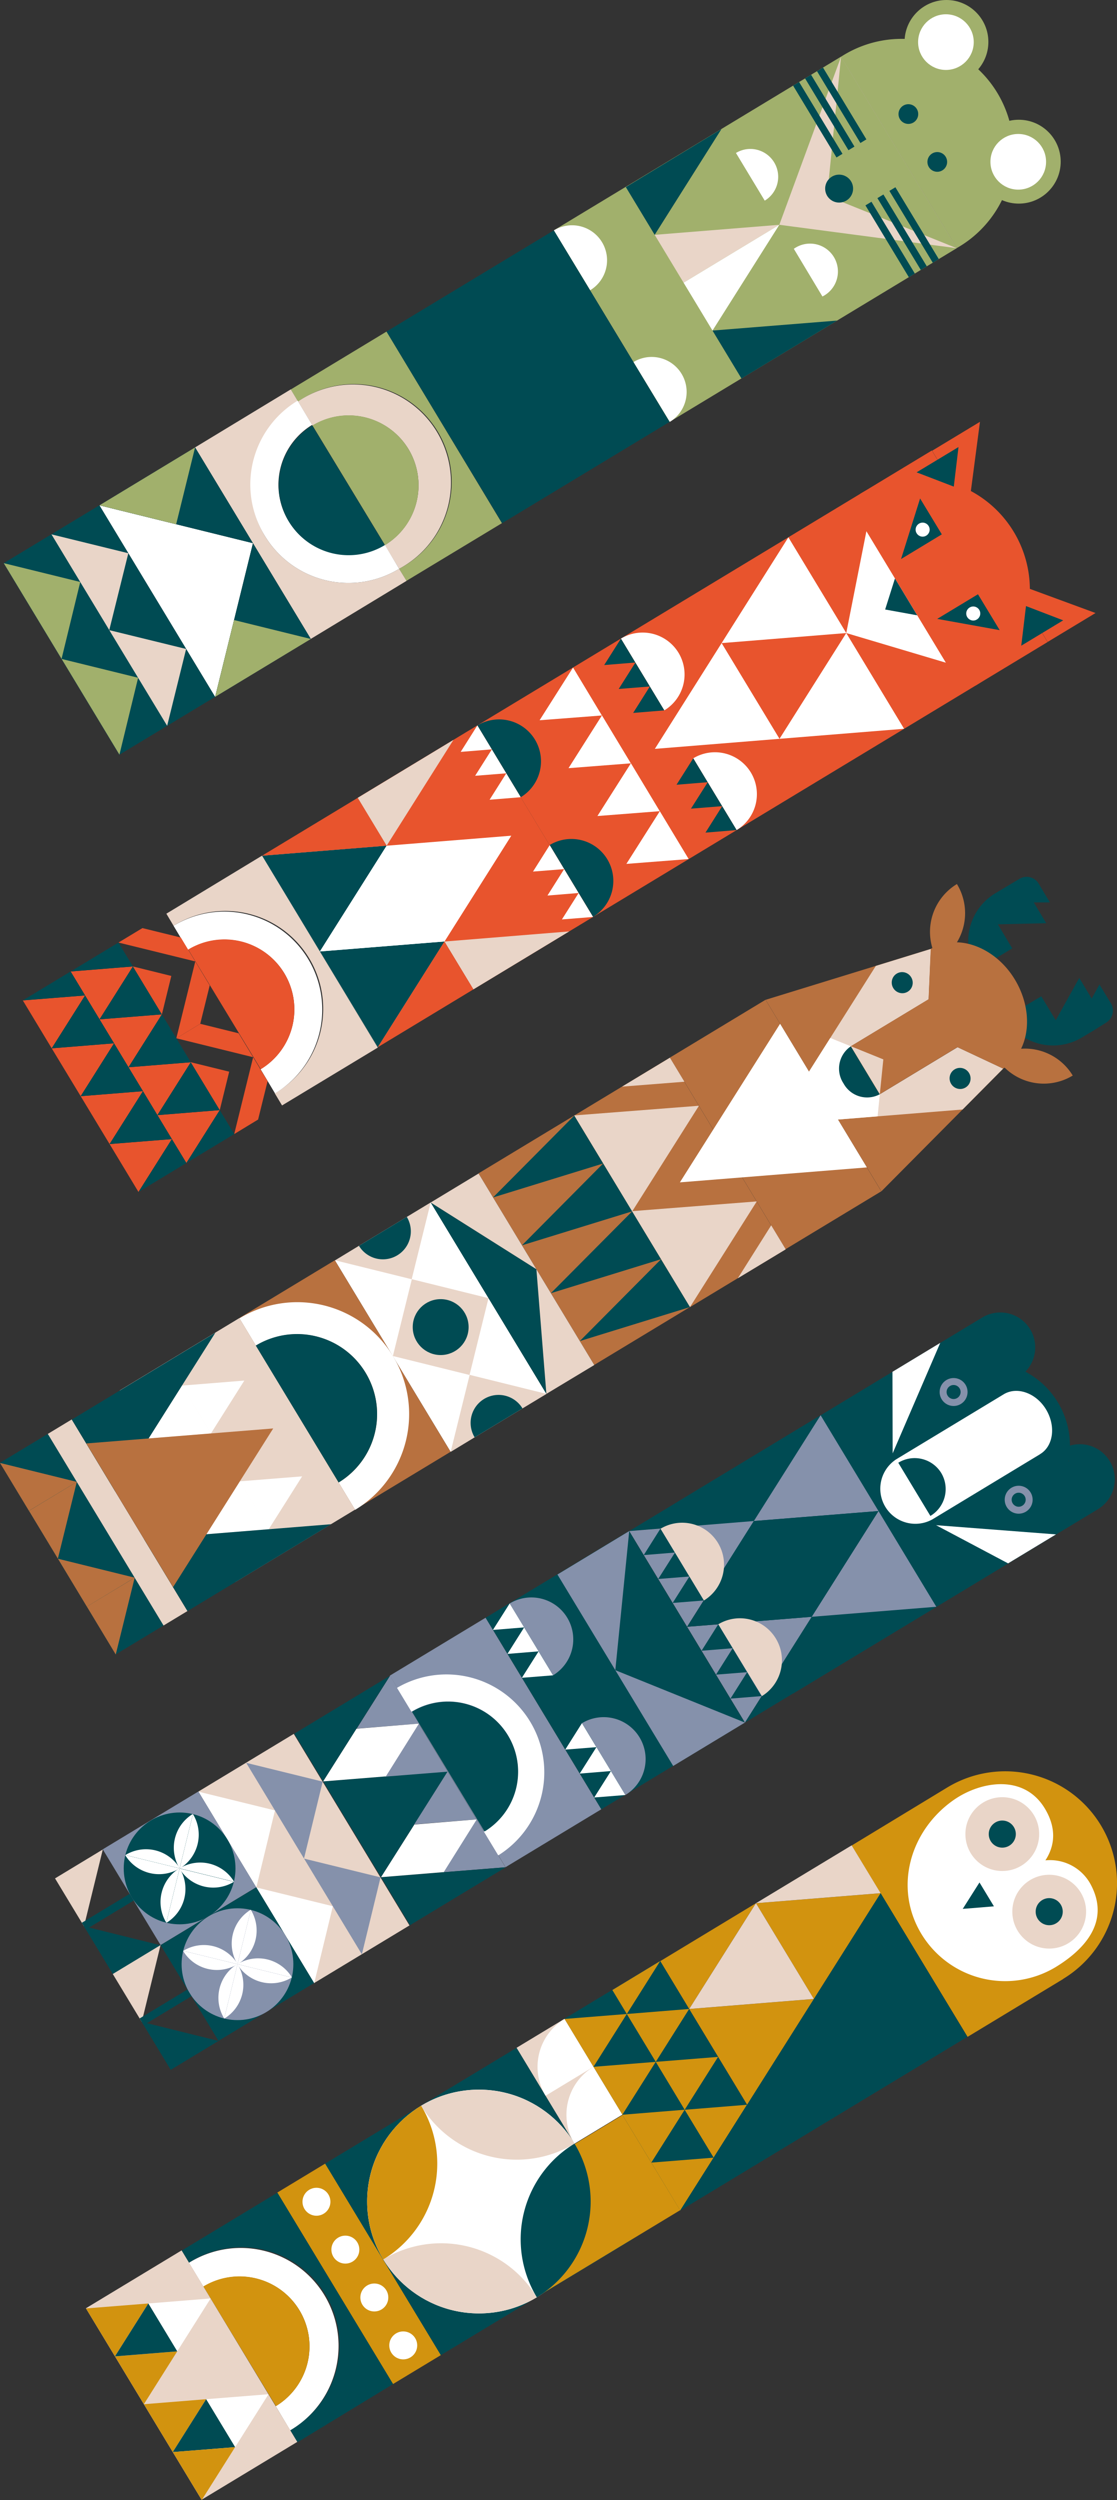 <svg xmlns="http://www.w3.org/2000/svg" viewBox="0 0 184.71 413.16"><rect x="0" y="0" width="184.71" height="413.16" fill="#333333" stroke="none"/><defs><style>.cls-1{fill:#e8542d;}.cls-2{fill:#fff;}.cls-3{fill:#004b53;}.cls-4{fill:#e9d5c8;}.cls-5{fill:#b8713f;}.cls-6{fill:#d2930f;}.cls-7{fill:#a1b06c;}.cls-8{fill:#8591ab;}</style></defs><g id="Layer_2" data-name="Layer 2"><g id="Layer_1-2" data-name="Layer 1"><rect class="cls-1" x="107.59" y="69.08" width="36.99" height="87.83" transform="translate(157.56 -53.36) rotate(58.85)"></rect><polygon class="cls-2" points="143.27 87.79 139.94 104.62 156.41 109.52 143.27 87.79"></polygon><rect class="cls-1" x="60.12" y="130.13" width="36.99" height="23.13" transform="translate(159.2 1.12) rotate(58.85)"></rect><path class="cls-1" d="M167.63,87.88a18.49,18.49,0,0,0-25.39-6.26l19.13,31.65A18.48,18.48,0,0,0,167.63,87.88Z"></path><polygon class="cls-1" points="18.86 172.42 8.55 173.25 13.34 181.16 18.86 172.42"></polygon><polygon class="cls-1" points="23.64 180.33 13.34 181.16 18.12 189.07 23.64 180.33"></polygon><polygon class="cls-1" points="28.42 188.25 18.12 189.07 22.9 196.99 28.42 188.25"></polygon><polygon class="cls-1" points="21.98 159.72 11.68 160.55 16.46 168.46 21.98 159.72"></polygon><polygon class="cls-1" points="26.77 167.64 16.46 168.46 21.25 176.38 26.77 167.64"></polygon><polygon class="cls-1" points="14.07 164.51 3.77 165.33 8.55 173.25 14.07 164.51"></polygon><polygon class="cls-1" points="31.55 175.55 21.25 176.38 26.03 184.29 31.55 175.55"></polygon><polygon class="cls-1" points="36.34 183.46 26.03 184.29 30.82 192.2 36.34 183.46"></polygon><polygon class="cls-3" points="22.9 196.99 30.82 192.2 28.42 188.25 22.9 196.99"></polygon><polygon class="cls-3" points="18.12 189.07 28.42 188.25 23.64 180.33 18.12 189.07"></polygon><polygon class="cls-3" points="13.34 181.16 23.64 180.33 18.86 172.42 13.34 181.16"></polygon><polygon class="cls-3" points="8.55 173.25 18.86 172.42 14.07 164.51 8.55 173.25"></polygon><path class="cls-1" d="M108.29,123.76l9.56,15.82L98.72,107.93S103,115,108.29,123.76Z"></path><polygon class="cls-2" points="43.33 141.42 84.55 138.11 62.47 173.07 43.33 141.42"></polygon><polygon class="cls-3" points="43.33 141.42 63.94 139.76 52.9 157.24 43.33 141.42"></polygon><polygon class="cls-3" points="52.9 157.24 73.51 155.59 62.47 173.07 52.9 157.24"></polygon><polygon class="cls-1" points="181.16 101.31 167.26 96.2 173.24 106.09 181.16 101.31"></polygon><polygon class="cls-2" points="73.51 155.59 52.9 157.24 63.94 139.76 73.51 155.59"></polygon><polygon class="cls-1" points="63.94 139.76 59.16 131.85 43.33 141.42 63.94 139.76"></polygon><polygon class="cls-4" points="63.94 139.76 74.98 122.28 59.16 131.85 63.94 139.76"></polygon><polygon class="cls-4" points="78.28 163.51 94.12 153.93 73.49 155.6 78.28 163.51"></polygon><polygon class="cls-1" points="73.49 155.6 78.28 163.51 62.47 173.07 73.49 155.6"></polygon><path class="cls-4" d="M43.33,141.41,27.51,151l1.19,2a16.18,16.18,0,1,1,16.74,27.69l1.2,2,15.83-9.56Z"></path><path class="cls-2" d="M47,160.83a11.55,11.55,0,0,1-3.91,15.87l2.39,4A16.18,16.18,0,1,0,28.7,153l2.39,4A11.55,11.55,0,0,1,47,160.83Z"></path><path class="cls-1" d="M47,160.83a11.55,11.55,0,0,0-15.87-3.91l12,19.78A11.55,11.55,0,0,0,47,160.83Z"></path><polygon class="cls-3" points="14.07 164.51 3.77 165.33 11.68 160.55 14.07 164.51"></polygon><polygon class="cls-3" points="30.82 192.2 38.73 187.42 36.34 183.46 30.82 192.2"></polygon><polygon class="cls-3" points="26.03 184.29 36.34 183.46 31.55 175.55 26.03 184.29"></polygon><polygon class="cls-3" points="21.25 176.38 31.55 175.55 26.77 167.64 21.25 176.38"></polygon><polygon class="cls-3" points="16.46 168.46 26.77 167.64 21.98 159.72 16.46 168.46"></polygon><polygon class="cls-3" points="21.98 159.72 11.68 160.55 19.59 155.77 21.98 159.72"></polygon><polygon class="cls-2" points="108.29 123.76 119.33 106.28 128.9 122.1 108.29 123.76"></polygon><polygon class="cls-2" points="119.33 106.28 130.37 88.8 139.94 104.62 119.33 106.28"></polygon><polygon class="cls-2" points="128.9 122.1 139.94 104.62 149.5 120.44 128.9 122.1"></polygon><path class="cls-2" d="M112.2,107.88a6.94,6.94,0,0,0-9.52-2.34l7.17,11.86A6.93,6.93,0,0,0,112.2,107.88Z"></path><polygon class="cls-3" points="102.68 105.54 105.06 109.49 99.91 109.91 102.68 105.54"></polygon><polygon class="cls-3" points="105.07 109.5 107.46 113.45 102.31 113.86 105.07 109.5"></polygon><polygon class="cls-3" points="107.46 113.45 109.85 117.4 104.7 117.82 107.46 113.45"></polygon><path class="cls-3" d="M88.46,122.23a6.94,6.94,0,0,0-9.52-2.34l7.17,11.86A6.93,6.93,0,0,0,88.46,122.23Z"></path><polygon class="cls-2" points="78.94 119.89 81.33 123.84 76.18 124.26 78.94 119.89"></polygon><polygon class="cls-2" points="81.33 123.85 83.72 127.8 78.57 128.21 81.33 123.85"></polygon><polygon class="cls-2" points="83.72 127.8 86.11 131.75 80.96 132.17 83.72 127.8"></polygon><path class="cls-3" d="M100.42,142a6.93,6.93,0,0,0-9.52-2.35l7.17,11.87A6.93,6.93,0,0,0,100.42,142Z"></path><polygon class="cls-2" points="90.9 139.67 93.29 143.63 88.14 144.04 90.9 139.67"></polygon><polygon class="cls-2" points="93.29 143.63 95.68 147.58 90.53 148 93.29 143.63"></polygon><polygon class="cls-2" points="95.68 147.59 98.07 151.54 92.92 151.95 95.68 147.59"></polygon><path class="cls-2" d="M124.16,127.66a6.94,6.94,0,0,0-9.52-2.34l7.17,11.86A6.93,6.93,0,0,0,124.16,127.66Z"></path><polygon class="cls-3" points="114.64 125.32 117.02 129.27 111.87 129.69 114.64 125.32"></polygon><polygon class="cls-3" points="117.03 129.28 119.42 133.23 114.26 133.64 117.03 129.28"></polygon><polygon class="cls-3" points="119.42 133.23 121.81 137.18 116.66 137.6 119.42 133.23"></polygon><polygon class="cls-3" points="147.99 95.6 146.37 100.73 151.67 101.69 147.99 95.6"></polygon><polygon class="cls-3" points="161.72 98.21 154.98 102.28 165.31 104.14 161.72 98.21"></polygon><polygon class="cls-3" points="155.74 88.31 149 92.39 152.15 82.38 155.74 88.31"></polygon><polygon class="cls-3" points="175.81 102.52 169.66 100.16 168.88 106.71 175.81 102.52"></polygon><polygon class="cls-1" points="162.05 69.71 160.12 84.38 154.14 74.49 162.05 69.71"></polygon><polygon class="cls-3" points="158.5 73.88 157.72 80.42 151.57 78.06 158.5 73.88"></polygon><polygon class="cls-2" points="104.33 126.14 98.79 134.86 109.1 134.06 104.33 126.14"></polygon><polygon class="cls-2" points="109.11 134.06 103.58 142.77 113.88 141.97 109.11 134.06"></polygon><polygon class="cls-2" points="94.76 110.32 89.23 119.03 99.53 118.24 94.76 110.32"></polygon><polygon class="cls-2" points="99.54 118.23 94.01 126.95 104.32 126.15 99.54 118.23"></polygon><polygon class="cls-1" points="29.9 154.94 23.55 153.38 19.59 155.77 32.29 158.89 29.9 154.94"></polygon><polygon class="cls-1" points="34.68 162.85 33.11 169.2 29.16 171.59 32.29 158.89 34.68 162.85"></polygon><polygon class="cls-1" points="21.98 159.72 28.33 161.29 26.77 167.64 21.98 159.72"></polygon><polygon class="cls-1" points="39.47 170.77 33.12 169.2 29.16 171.59 41.86 174.72 39.47 170.77"></polygon><polygon class="cls-1" points="44.25 178.67 42.68 185.02 38.73 187.42 41.86 174.72 44.25 178.67"></polygon><polygon class="cls-1" points="31.55 175.55 37.9 177.11 36.34 183.46 31.55 175.55"></polygon><circle class="cls-2" cx="160.94" cy="101.39" r="1.16"></circle><circle class="cls-2" cx="152.57" cy="87.53" r="1.16"></circle><rect class="cls-3" x="-4.97" y="250.58" width="37" height="9.25" transform="translate(224.93 111.6) rotate(58.85)"></rect><path class="cls-3" d="M167.4,156.76h0l-2.39-4h0l8-.19-.26-.43-1.8-3h0l1.82,0,.85,0-.68-1.12-1.19-2a2.31,2.31,0,0,0-3.18-.77h0l-2,1.19h0l-2,1.2h0a9.23,9.23,0,0,0-3.13,12.68l5.93-3.58Z"></path><path class="cls-3" d="M182.91,169h0a2.33,2.33,0,0,0,.79-3.19l-1.89-3.11-.44.8-.85,1.53h0l-1.8-3-.25-.42-3.89,7h0l-2.39-3.95-1,.58v0l-5,3A9.24,9.24,0,0,0,179,171.4h0l2-1.19h0l0,0Z"></path><polygon class="cls-5" points="153.94 156.82 133.78 177.1 126.61 165.23 153.94 156.82"></polygon><polygon class="cls-5" points="165.89 176.6 145.75 196.88 138.57 185.02 165.89 176.6"></polygon><polygon class="cls-4" points="153.94 156.82 144.83 159.63 133.78 177.1 153.57 165.15 153.94 156.82"></polygon><polygon class="cls-4" points="165.89 176.6 159.18 183.36 138.57 185.02 158.35 173.06 165.89 176.6"></polygon><rect class="cls-5" x="93.95" y="186.18" width="37" height="18.48" transform="translate(221.5 -1.91) rotate(58.85)"></rect><rect class="cls-5" x="109.77" y="176.6" width="36.99" height="18.49" transform="translate(220.95 -20.07) rotate(58.85)"></rect><rect class="cls-5" x="38.56" y="219.65" width="36.99" height="18.48" transform="translate(223.41 61.65) rotate(58.85)"></rect><rect class="cls-4" x="0.97" y="249.31" width="37" height="4.62" transform="translate(224.72 104.79) rotate(58.85)"></rect><rect class="cls-5" x="78.12" y="195.73" width="36.99" height="18.49" transform="translate(222.05 16.25) rotate(58.85)"></rect><rect class="cls-4" x="20.76" y="228.09" width="36.99" height="23.13" transform="translate(224.04 82.08) rotate(58.85)"></rect><polygon class="cls-2" points="49.96 243.99 39.64 244.81 44.43 252.74 49.96 243.99"></polygon><polygon class="cls-2" points="34.14 253.55 44.46 252.72 39.67 244.8 34.14 253.55"></polygon><polygon class="cls-3" points="54.75 251.9 23.83 254.38 31.01 266.25 54.75 251.9"></polygon><polygon class="cls-2" points="40.4 228.16 34.87 236.91 30.07 228.99 40.4 228.16"></polygon><polygon class="cls-2" points="24.57 237.73 30.1 228.97 34.89 236.9 24.57 237.73"></polygon><polygon class="cls-3" points="35.61 220.25 19.05 246.47 11.88 234.6 35.61 220.25"></polygon><polygon class="cls-4" points="71.22 198.72 67.27 201.11 59.35 205.89 59.35 205.89 55.4 208.29 74.53 239.94 78.49 237.54 78.49 237.54 86.4 232.76 90.36 230.37 71.22 198.72"></polygon><path class="cls-2" d="M60.44,226.84A13.22,13.22,0,0,1,56,245l2.73,4.52a18.49,18.49,0,1,0-19.13-31.65l2.73,4.52A13.22,13.22,0,0,1,60.44,226.84Z"></path><path class="cls-3" d="M60.44,226.84a13.22,13.22,0,0,0-18.14-4.47L56,245A13.22,13.22,0,0,0,60.44,226.84Z"></path><polygon class="cls-5" points="45.18 236.07 14.27 238.55 28.62 262.29 45.18 236.07"></polygon><circle class="cls-3" cx="72.87" cy="219.32" r="4.62"></circle><path class="cls-3" d="M67.27,201.11a4.62,4.62,0,0,1-7.91,4.78Z"></path><path class="cls-3" d="M78.49,237.54a4.62,4.62,0,0,1,7.91-4.78Z"></path><polygon class="cls-2" points="138.57 185.02 145.12 184.49 146.07 175.08 137.3 171.54 133.78 177.1 129 169.19 112.43 195.4 143.35 192.93 138.57 185.02"></polygon><path class="cls-3" d="M139.49,179.06a4.44,4.44,0,0,1,1.22-6.15l4.78,7.93A4.44,4.44,0,0,1,139.49,179.06Z"></path><ellipse class="cls-3" cx="158.77" cy="178.21" rx="1.73" ry="1.75" transform="translate(-69.3 107.84) rotate(-31.15)"></ellipse><polygon class="cls-3" points="99.74 192.28 86.31 205.81 104.54 200.19 99.74 192.28"></polygon><polygon class="cls-3" points="94.96 184.37 81.52 197.9 99.75 192.28 94.96 184.37"></polygon><polygon class="cls-3" points="109.31 208.11 95.88 221.63 114.1 216.01 109.31 208.11"></polygon><polygon class="cls-3" points="104.53 200.2 91.09 213.72 109.32 208.1 104.53 200.2"></polygon><polygon class="cls-4" points="94.96 184.34 104.54 200.2 115.58 182.74 94.96 184.34"></polygon><polygon class="cls-4" points="104.52 200.16 114.1 216.01 125.14 198.55 104.52 200.16"></polygon><polygon class="cls-4" points="129.93 206.47 127.53 202.5 122.01 211.25 129.93 206.47"></polygon><polygon class="cls-4" points="110.78 174.8 113.18 178.77 102.87 179.58 110.78 174.8"></polygon><path class="cls-5" d="M80.79,214.55l.06.1-.12-.21Z"></path><polygon class="cls-2" points="80.79 214.54 80.79 214.54 80.79 214.54 80.79 214.54"></polygon><polygon class="cls-2" points="77.66 227.24 64.97 224.1 74.53 239.91 77.66 227.24"></polygon><polygon class="cls-2" points="68.1 211.42 55.4 208.28 64.97 224.1 68.1 211.42"></polygon><polygon class="cls-2" points="68.08 211.4 80.78 214.54 71.22 198.72 68.08 211.4"></polygon><polygon class="cls-2" points="77.65 227.21 90.34 230.35 80.78 214.54 77.65 227.21"></polygon><polygon class="cls-5" points="9.57 257.59 4.79 249.68 12.7 244.9 9.57 257.59"></polygon><polygon class="cls-5" points="22.27 260.74 19.14 273.43 14.36 265.51 22.27 260.74"></polygon><polygon class="cls-5" points="12.7 244.9 4.78 249.68 0 241.77 12.7 244.9"></polygon><polygon class="cls-5" points="9.58 257.6 22.27 260.73 14.36 265.52 9.58 257.6"></polygon><polygon class="cls-3" points="71.22 198.73 88.7 209.76 90.35 230.36 71.22 198.73"></polygon><polygon class="cls-4" points="98.27 225.59 90.35 230.36 88.7 209.76 98.27 225.59"></polygon><polygon class="cls-4" points="79.14 193.94 71.22 198.73 88.7 209.76 79.14 193.94"></polygon><path class="cls-5" d="M177.39,177.75a9.23,9.23,0,0,0-8.54-4.43c1.56-3.19,1.29-7.56-1-11.39s-6.07-6.1-9.61-6.2a9.26,9.26,0,0,0,0-9.63,9.24,9.24,0,0,0-4.06,10.57l-.27.15-.36,8.32-12.86,7.77,4.78,7.93,12.86-7.78,5.69,2.67,1.85.87.26-.16A9.24,9.24,0,0,0,177.39,177.75Z"></path><ellipse class="cls-3" cx="149.2" cy="162.38" rx="1.73" ry="1.75" transform="translate(-62.49 100.61) rotate(-31.15)"></ellipse><polygon class="cls-4" points="140.71 172.91 146.07 175.08 145.49 180.83 140.71 172.91"></polygon><rect class="cls-6" x="40.92" y="371.16" width="36.98" height="9.28" transform="translate(350.27 130.54) rotate(58.85)"></rect><rect class="cls-3" x="60.69" y="345.35" width="36.99" height="36.99" transform="translate(349.58 107.85) rotate(58.85)"></rect><rect class="cls-3" x="92.34" y="335.45" width="36.98" height="18.51" transform="translate(348.48 71.52) rotate(58.85)"></rect><polygon class="cls-6" points="125.01 314.53 109.19 324.1 113.97 332.01 125.01 314.53"></polygon><path class="cls-6" d="M175.79,327.05a18.49,18.49,0,0,0-19.14-31.65h0L140.83,305,160,336.62l15.82-9.57Z"></path><path class="cls-2" d="M172.77,298.87c1.92,3.18,1.73,6.08.1,8.58h0a7.63,7.63,0,0,1,7.53,4.06c3.37,6.41-1.61,11-5.82,13.57a16.19,16.19,0,0,1-22.22-5.48c-4.62-7.65-1.89-17.17,5.48-22.22C162.21,294.39,169.31,293.15,172.77,298.87Z"></path><polygon class="cls-3" points="161.97 311.1 159.2 315.47 164.36 315.05 161.97 311.1"></polygon><path class="cls-3" d="M45.87,362.37l-15.82,9.57,1.19,2A16.18,16.18,0,1,1,48,401.61l1.2,2L65,394Z"></path><path class="cls-2" d="M49.5,381.78a11.54,11.54,0,0,1-3.91,15.87l2.39,4a16.18,16.18,0,1,0-16.74-27.69l2.39,3.95A11.56,11.56,0,0,1,49.5,381.78Z"></path><path class="cls-6" d="M49.5,381.78a11.56,11.56,0,0,0-15.87-3.91l12,19.78A11.54,11.54,0,0,0,49.5,381.78Z"></path><circle class="cls-2" cx="52.33" cy="363.87" r="2.31"></circle><circle class="cls-2" cx="57.11" cy="371.78" r="2.31"></circle><circle class="cls-2" cx="61.9" cy="379.69" r="2.31"></circle><circle class="cls-2" cx="66.68" cy="387.61" r="2.31"></circle><circle class="cls-4" cx="165.74" cy="303.11" r="6.1"></circle><circle class="cls-3" cx="165.74" cy="303.11" r="2.24"></circle><circle class="cls-4" cx="173.5" cy="315.93" r="6.1"></circle><circle class="cls-3" cx="173.5" cy="315.93" r="2.24"></circle><polygon class="cls-6" points="123.53 347.84 113.22 348.67 118.01 356.58 123.53 347.84"></polygon><polygon class="cls-6" points="118.74 339.93 108.44 340.75 113.22 348.67 118.74 339.93"></polygon><polygon class="cls-6" points="113.96 332.01 103.65 332.84 108.44 340.75 113.96 332.01"></polygon><polygon class="cls-6" points="118.01 356.58 107.7 357.4 112.48 365.32 118.01 356.58"></polygon><polygon class="cls-6" points="113.22 348.66 102.91 349.49 107.7 357.4 113.22 348.66"></polygon><polygon class="cls-6" points="108.43 340.75 98.13 341.57 102.91 349.49 108.43 340.75"></polygon><polygon class="cls-6" points="103.65 332.84 93.34 333.66 98.13 341.58 103.65 332.84"></polygon><polygon class="cls-6" points="109.17 324.09 101.26 328.88 103.65 332.84 109.17 324.09"></polygon><rect class="cls-4" x="84.93" y="339.35" width="18.49" height="9.24" transform="translate(339.82 85.42) rotate(58.85)"></rect><path class="cls-2" d="M90.22,346.35a9.24,9.24,0,0,1,3.12-12.68l4.78,7.9Z"></path><path class="cls-2" d="M95,354.26a9.24,9.24,0,0,1,3.12-12.68l4.78,7.9Z"></path><polygon class="cls-3" points="145.62 312.87 159.97 336.61 112.47 365.33 145.62 312.87"></polygon><rect class="cls-4" x="13.21" y="383.3" width="36.98" height="18.49" transform="translate(351.23 162.33) rotate(58.85)"></rect><polygon class="cls-6" points="24.53 380.68 14.22 381.5 19.01 389.42 24.53 380.68"></polygon><polygon class="cls-2" points="34.83 379.85 24.53 380.68 29.31 388.59 34.83 379.85"></polygon><polygon class="cls-2" points="44.4 395.68 34.09 396.5 38.88 404.42 44.4 395.68"></polygon><polygon class="cls-6" points="29.31 388.59 19.01 389.42 23.79 397.33 29.31 388.59"></polygon><polygon class="cls-6" points="34.09 396.5 23.79 397.33 28.57 405.24 34.09 396.5"></polygon><polygon class="cls-3" points="28.57 405.24 38.88 404.42 34.09 396.5 28.57 405.24"></polygon><polygon class="cls-3" points="19.01 389.42 29.31 388.59 24.53 380.68 19.01 389.42"></polygon><polygon class="cls-6" points="38.88 404.42 28.57 405.24 33.36 413.16 38.88 404.42"></polygon><circle class="cls-2" cx="79.2" cy="363.83" r="18.49"></circle><path class="cls-4" d="M88.77,379.66a18.48,18.48,0,0,0-25.39-6.26A18.49,18.49,0,0,0,88.77,379.66Z"></path><path class="cls-4" d="M95,354.26A18.49,18.49,0,0,0,69.64,348,18.48,18.48,0,0,0,95,354.26Z"></path><path class="cls-6" d="M69.64,348a18.5,18.5,0,0,0-6.26,25.4A18.5,18.5,0,0,0,69.64,348Z"></path><polygon class="cls-6" points="102.94 349.54 112.46 365.27 88.74 379.61 95.06 354.31 102.94 349.54"></polygon><path class="cls-3" d="M88.77,379.66A18.51,18.51,0,0,0,95,354.26,18.51,18.51,0,0,0,88.77,379.66Z"></path><polygon class="cls-6" points="145.62 312.87 125.01 314.53 134.58 330.35 145.62 312.87"></polygon><polygon class="cls-6" points="134.58 330.35 113.97 332.01 123.54 347.83 134.58 330.35"></polygon><polygon class="cls-4" points="113.97 332.01 134.58 330.35 125.01 314.53 113.97 332.01"></polygon><polygon class="cls-4" points="140.83 304.97 145.62 312.87 125.01 314.53 140.83 304.97"></polygon><rect class="cls-7" x="106.41" y="11.81" width="36.99" height="55.48" transform="translate(94.13 -87.81) rotate(58.85)"></rect><rect class="cls-3" x="68.83" y="46.09" width="36.99" height="32.36" transform="translate(95.43 -44.68) rotate(58.85)"></rect><rect class="cls-3" x="-0.4" y="94.87" width="36.99" height="18.51" transform="translate(97.84 34.77) rotate(58.85)"></rect><path class="cls-7" d="M63.91,54.8,48.08,64.37l1.2,2A16.18,16.18,0,1,1,66,94l1.2,2L83,86.46Z"></path><path class="cls-4" d="M43.8,88.57a16.18,16.18,0,0,1,5.48-22.22l-1.2-2L32.26,73.94l19.13,31.65L67.22,96,66,94A16.17,16.17,0,0,1,43.8,88.57Z"></path><path class="cls-4" d="M67.54,74.22a11.56,11.56,0,0,1-3.91,15.87L66,94A16.18,16.18,0,1,0,49.28,66.35l2.39,4A11.55,11.55,0,0,1,67.54,74.22Z"></path><path class="cls-2" d="M43.8,88.57A16.17,16.17,0,0,0,66,94l-2.39-4a11.56,11.56,0,0,1-12-19.78l-2.39-4A16.18,16.18,0,0,0,43.8,88.57Z"></path><path class="cls-7" d="M67.54,74.22a11.55,11.55,0,0,0-15.87-3.91l12,19.78A11.56,11.56,0,0,0,67.54,74.22Z"></path><path class="cls-3" d="M47.76,86.18a11.56,11.56,0,0,0,15.87,3.91l-12-19.78A11.56,11.56,0,0,0,47.76,86.18Z"></path><polygon class="cls-4" points="8.51 88.31 21.22 91.43 18.07 104.13 8.51 88.31"></polygon><polygon class="cls-7" points="0.62 93.07 13.27 96.18 10.18 108.89 0.62 93.07"></polygon><polygon class="cls-7" points="10.19 108.9 22.84 112.01 19.75 124.72 10.19 108.9"></polygon><polygon class="cls-4" points="18.07 104.14 30.78 107.25 27.64 119.95 18.07 104.14"></polygon><path class="cls-7" d="M139.08,9.37A18.49,18.49,0,1,1,158.21,41Z"></path><polygon class="cls-4" points="128.87 37.15 139.08 9.37 158.21 41.02 128.87 37.15"></polygon><circle class="cls-7" cx="168.47" cy="26.72" r="6.93"></circle><polygon class="cls-7" points="139.08 9.37 136.78 32.38 158.21 41.02 139.08 9.37"></polygon><circle class="cls-2" cx="168.38" cy="26.74" r="4.6"></circle><circle class="cls-7" cx="156.51" cy="6.93" r="6.93"></circle><circle class="cls-2" cx="156.42" cy="6.96" r="4.6"></circle><circle class="cls-3" cx="154.99" cy="26.76" r="1.63"></circle><circle class="cls-3" cx="150.21" cy="18.85" r="1.63"></circle><circle class="cls-3" cx="138.76" cy="31.17" r="2.31"></circle><rect class="cls-3" x="140.28" y="38.99" width="13.87" height="1.16" transform="translate(104.91 -106.88) rotate(58.85)"></rect><rect class="cls-3" x="142.25" y="37.8" width="13.87" height="1.16" transform="translate(104.85 -109.15) rotate(58.85)"></rect><rect class="cls-3" x="128.31" y="19.2" width="13.87" height="1.16" transform="translate(82.2 -106.19) rotate(58.85)"></rect><rect class="cls-3" x="130.29" y="18" width="13.87" height="1.16" transform="translate(82.13 -108.46) rotate(58.85)"></rect><rect class="cls-3" x="144.23" y="36.6" width="13.87" height="1.16" transform="translate(104.78 -111.42) rotate(58.85)"></rect><rect class="cls-3" x="132.27" y="16.81" width="13.87" height="1.16" transform="translate(82.06 -110.73) rotate(58.85)"></rect><path class="cls-2" d="M91.6,38.07a5.78,5.78,0,1,1,6,9.89Z"></path><path class="cls-2" d="M104.76,59.83a5.78,5.78,0,1,1,6,9.89Z"></path><path class="cls-2" d="M121.7,25.28a4.6,4.6,0,0,1,4.76,7.88Z"></path><path class="cls-2" d="M131.27,41.12A4.61,4.61,0,1,1,136,49Z"></path><polygon class="cls-2" points="16.45 83.51 41.83 89.77 35.58 115.16 16.45 83.51"></polygon><polygon class="cls-3" points="41.83 89.77 51.39 105.59 35.58 115.16 41.83 89.77"></polygon><polygon class="cls-3" points="32.26 73.94 41.83 89.77 16.45 83.51 32.26 73.94"></polygon><polygon class="cls-7" points="29.13 86.64 32.26 73.94 16.45 83.51 29.13 86.64"></polygon><polygon class="cls-7" points="38.7 102.47 51.4 105.6 35.58 115.16 38.7 102.47"></polygon><polygon class="cls-3" points="103.49 30.92 108.26 38.81 119.3 21.33 103.49 30.92"></polygon><polygon class="cls-3" points="122.61 62.55 117.82 54.63 138.43 52.98 122.61 62.55"></polygon><polygon class="cls-4" points="108.26 38.81 128.87 37.15 113.04 46.72 108.26 38.81"></polygon><polygon class="cls-2" points="117.82 54.63 128.87 37.15 113.04 46.72 115.43 50.67 117.82 54.63"></polygon><path class="cls-3" d="M183.5,241.46a5.78,5.78,0,0,0-6.57-2.55,13.85,13.85,0,0,0-7.37-12.22,5.77,5.77,0,0,0-7.15-8.94l-8.91,5.38h0L112,248.24l19.14,31.65,41.54-25.11,8.9-5.38A5.79,5.79,0,0,0,183.5,241.46Zm-6.74,0-.07.05a.59.59,0,0,1,0-.13Zm-9.54-15.77-.07,0,0,0Z"></path><polygon class="cls-3" points="135.7 233.89 104.05 253.03 124.66 251.37 135.7 233.89"></polygon><polygon class="cls-3" points="134.22 267.2 123.18 284.68 154.83 265.54 134.22 267.2"></polygon><polygon class="cls-8" points="154.83 265.54 145.27 249.72 134.22 267.2 154.83 265.54"></polygon><polygon class="cls-8" points="145.27 249.72 135.7 233.89 124.66 251.37 145.27 249.72"></polygon><polygon class="cls-8" points="104.05 253.03 113.62 268.85 124.66 251.37 104.05 253.03"></polygon><polygon class="cls-8" points="113.62 268.85 123.18 284.68 134.22 267.2 113.62 268.85"></polygon><polygon class="cls-3" points="145.27 249.72 124.66 251.37 113.62 268.85 134.22 267.2 145.27 249.72"></polygon><rect class="cls-4" x="31.78" y="297.94" width="36.99" height="18.44" transform="translate(287.12 105.23) rotate(58.85)"></rect><polygon class="cls-8" points="40.71 291.33 53.36 294.44 50.27 307.15 40.71 291.33"></polygon><polygon class="cls-2" points="32.83 296.1 45.47 299.2 42.39 311.92 32.83 296.1"></polygon><polygon class="cls-2" points="42.4 311.93 55.04 315.03 51.96 327.74 42.4 311.93"></polygon><polygon class="cls-8" points="50.28 307.16 62.93 310.26 59.84 322.98 50.28 307.16"></polygon><circle class="cls-8" cx="168.45" cy="247.85" r="2.31"></circle><path class="cls-2" d="M172,240.31c2.19-1.32,2.62-4.61,1-7.34s-4.77-3.88-7-2.56L148.2,241.17a5.8,5.8,0,0,0,6,9.92L172,240.32Z"></path><polygon class="cls-2" points="166.7 258.37 174.62 253.58 154.79 252.06 166.7 258.37"></polygon><circle class="cls-3" cx="168.45" cy="247.85" r="1.16"></circle><circle class="cls-8" cx="157.69" cy="230.05" r="2.31"></circle><circle class="cls-3" cx="157.69" cy="230.05" r="1.16"></circle><path class="cls-3" d="M155.65,243.44a5.16,5.16,0,0,0-7.11-1.7l5.31,8.79A5.17,5.17,0,0,0,155.65,243.44Z"></path><polygon class="cls-2" points="147.58 226.71 155.48 221.93 147.61 240.19 147.58 226.71"></polygon><rect class="cls-3" x="83.26" y="262.16" width="36.99" height="27.73" transform="translate(285.32 46.15) rotate(58.85)"></rect><rect class="cls-8" x="20.45" y="299.54" width="18.49" height="18.48" transform="translate(278.58 123.62) rotate(58.85)"></rect><polygon class="cls-4" points="17 305.65 9.1 310.43 13.89 318.35 17 305.65"></polygon><polygon class="cls-3" points="26.58 321.49 18.68 326.27 13.89 318.35 26.58 321.49"></polygon><polygon class="cls-4" points="26.55 321.45 18.65 326.23 23.44 334.15 26.55 321.45"></polygon><polygon class="cls-3" points="36.13 337.29 28.23 342.07 23.44 334.15 36.13 337.29"></polygon><circle class="cls-3" cx="29.7" cy="308.78" r="9.24"></circle><path class="cls-2" d="M29.7,308.77l2.21-9A6.53,6.53,0,0,0,29.7,308.77Z"></path><path class="cls-2" d="M31.91,299.81l-2.21,9A6.54,6.54,0,0,0,31.91,299.81Z"></path><path class="cls-2" d="M29.71,308.77l9,2.21A6.53,6.53,0,0,0,29.71,308.77Z"></path><path class="cls-2" d="M38.67,311l-9-2.21A6.54,6.54,0,0,0,38.67,311Z"></path><path class="cls-2" d="M29.71,308.78l-2.21,9A6.53,6.53,0,0,0,29.71,308.78Z"></path><path class="cls-2" d="M27.5,317.74l2.21-9A6.53,6.53,0,0,0,27.5,317.74Z"></path><path class="cls-2" d="M29.7,308.78l-9-2.21A6.54,6.54,0,0,0,29.7,308.78Z"></path><path class="cls-2" d="M20.74,306.57l9,2.21A6.53,6.53,0,0,0,20.74,306.57Z"></path><rect class="cls-3" x="30.02" y="315.37" width="18.49" height="18.48" transform="translate(296.75 123.07) rotate(58.85)"></rect><circle class="cls-8" cx="39.27" cy="324.61" r="9.24"></circle><path class="cls-2" d="M39.27,324.6l2.21-9A6.54,6.54,0,0,0,39.27,324.6Z"></path><path class="cls-2" d="M41.48,315.64l-2.21,9A6.53,6.53,0,0,0,41.48,315.64Z"></path><path class="cls-2" d="M39.28,324.6l9,2.21A6.53,6.53,0,0,0,39.28,324.6Z"></path><path class="cls-2" d="M48.24,326.81l-9-2.21A6.54,6.54,0,0,0,48.24,326.81Z"></path><path class="cls-2" d="M39.28,324.61l-2.21,9A6.52,6.52,0,0,0,39.28,324.61Z"></path><path class="cls-2" d="M37.07,333.57l2.21-9A6.54,6.54,0,0,0,37.07,333.57Z"></path><path class="cls-2" d="M39.27,324.61l-9-2.21A6.53,6.53,0,0,0,39.27,324.61Z"></path><path class="cls-2" d="M30.31,322.4l9,2.21A6.53,6.53,0,0,0,30.31,322.4Z"></path><rect class="cls-3" x="17.19" y="311.33" width="1.29" height="9.24" transform="translate(278.99 137.23) rotate(58.85)"></rect><rect class="cls-3" x="26.75" y="327.14" width="1.29" height="9.24" transform="translate(297.13 136.68) rotate(58.85)"></rect><path class="cls-8" d="M93.8,267.35A6.93,6.93,0,0,0,84.28,265l7.17,11.87A6.94,6.94,0,0,0,93.8,267.35Z"></path><polygon class="cls-2" points="84.28 265 86.67 268.95 81.51 269.37 84.28 265"></polygon><polygon class="cls-2" points="86.67 268.96 89.06 272.91 83.91 273.33 86.67 268.96"></polygon><polygon class="cls-2" points="89.06 272.92 91.45 276.87 86.3 277.28 89.06 272.92"></polygon><path class="cls-8" d="M105.76,287.13a6.94,6.94,0,0,0-9.52-2.35l7.17,11.87A6.93,6.93,0,0,0,105.76,287.13Z"></path><polygon class="cls-2" points="96.23 284.78 98.62 288.74 93.47 289.15 96.23 284.78"></polygon><polygon class="cls-2" points="98.63 288.74 101.02 292.69 95.86 293.11 98.63 288.74"></polygon><polygon class="cls-2" points="101.02 292.7 103.41 296.65 98.26 297.06 101.02 292.7"></polygon><path class="cls-4" d="M128.29,270.78a6.94,6.94,0,0,0-9.52-2.34L126,280.3A6.94,6.94,0,0,0,128.29,270.78Z"></path><polygon class="cls-3" points="118.77 268.44 121.16 272.39 116.01 272.81 118.77 268.44"></polygon><polygon class="cls-3" points="121.16 272.39 123.55 276.35 118.4 276.76 121.16 272.39"></polygon><polygon class="cls-3" points="123.55 276.35 125.94 280.3 120.79 280.72 123.55 276.35"></polygon><path class="cls-4" d="M118.73,255a6.92,6.92,0,0,0-9.51-2.35l7.17,11.86A6.93,6.93,0,0,0,118.73,255Z"></path><polygon class="cls-3" points="109.21 252.63 111.6 256.58 106.45 257 109.21 252.63"></polygon><polygon class="cls-3" points="111.61 256.59 113.99 260.54 108.84 260.95 111.61 256.59"></polygon><polygon class="cls-3" points="114 260.54 116.39 264.5 111.23 264.91 114 260.54"></polygon><polygon class="cls-3" points="74.05 292.75 53.44 294.4 63.01 310.23 74.05 292.75"></polygon><polygon class="cls-8" points="64.5 276.94 58.98 285.68 69.28 284.86 64.5 276.94"></polygon><polygon class="cls-8" points="69.25 284.87 63.73 293.61 74.04 292.79 69.25 284.87"></polygon><polygon class="cls-8" points="74.02 292.76 68.5 301.5 78.81 300.68 74.02 292.76"></polygon><polygon class="cls-8" points="78.81 300.68 73.28 309.42 83.59 308.59 78.81 300.68"></polygon><polygon class="cls-3" points="63.01 310.23 83.63 308.59 67.8 318.16 63.01 310.23"></polygon><polygon class="cls-3" points="53.44 294.4 64.49 276.94 48.67 286.51 53.44 294.4"></polygon><polygon class="cls-2" points="63.81 293.57 69.28 284.85 58.95 285.7 53.44 294.4 63.81 293.57"></polygon><polygon class="cls-2" points="73.38 309.39 78.84 300.68 68.52 301.53 63.01 310.23 73.38 309.39"></polygon><polygon class="cls-8" points="104.05 253.03 101.75 276.02 92.18 260.21 104.05 253.03"></polygon><polygon class="cls-8" points="101.75 276.02 123.18 284.68 111.32 291.85 101.75 276.02"></polygon><rect class="cls-8" x="63.47" y="278.74" width="36.99" height="18.49" transform="translate(286.01 68.85) rotate(58.85)"></rect><path class="cls-2" d="M84,286.81A11.56,11.56,0,0,1,80,302.68l2.39,3.95a16.18,16.18,0,0,0-16.74-27.69l2.39,3.95A11.56,11.56,0,0,1,84,286.81Z"></path><path class="cls-3" d="M84,286.81a11.56,11.56,0,0,0-15.87-3.92l12,19.79A11.56,11.56,0,0,0,84,286.81Z"></path></g></g></svg>